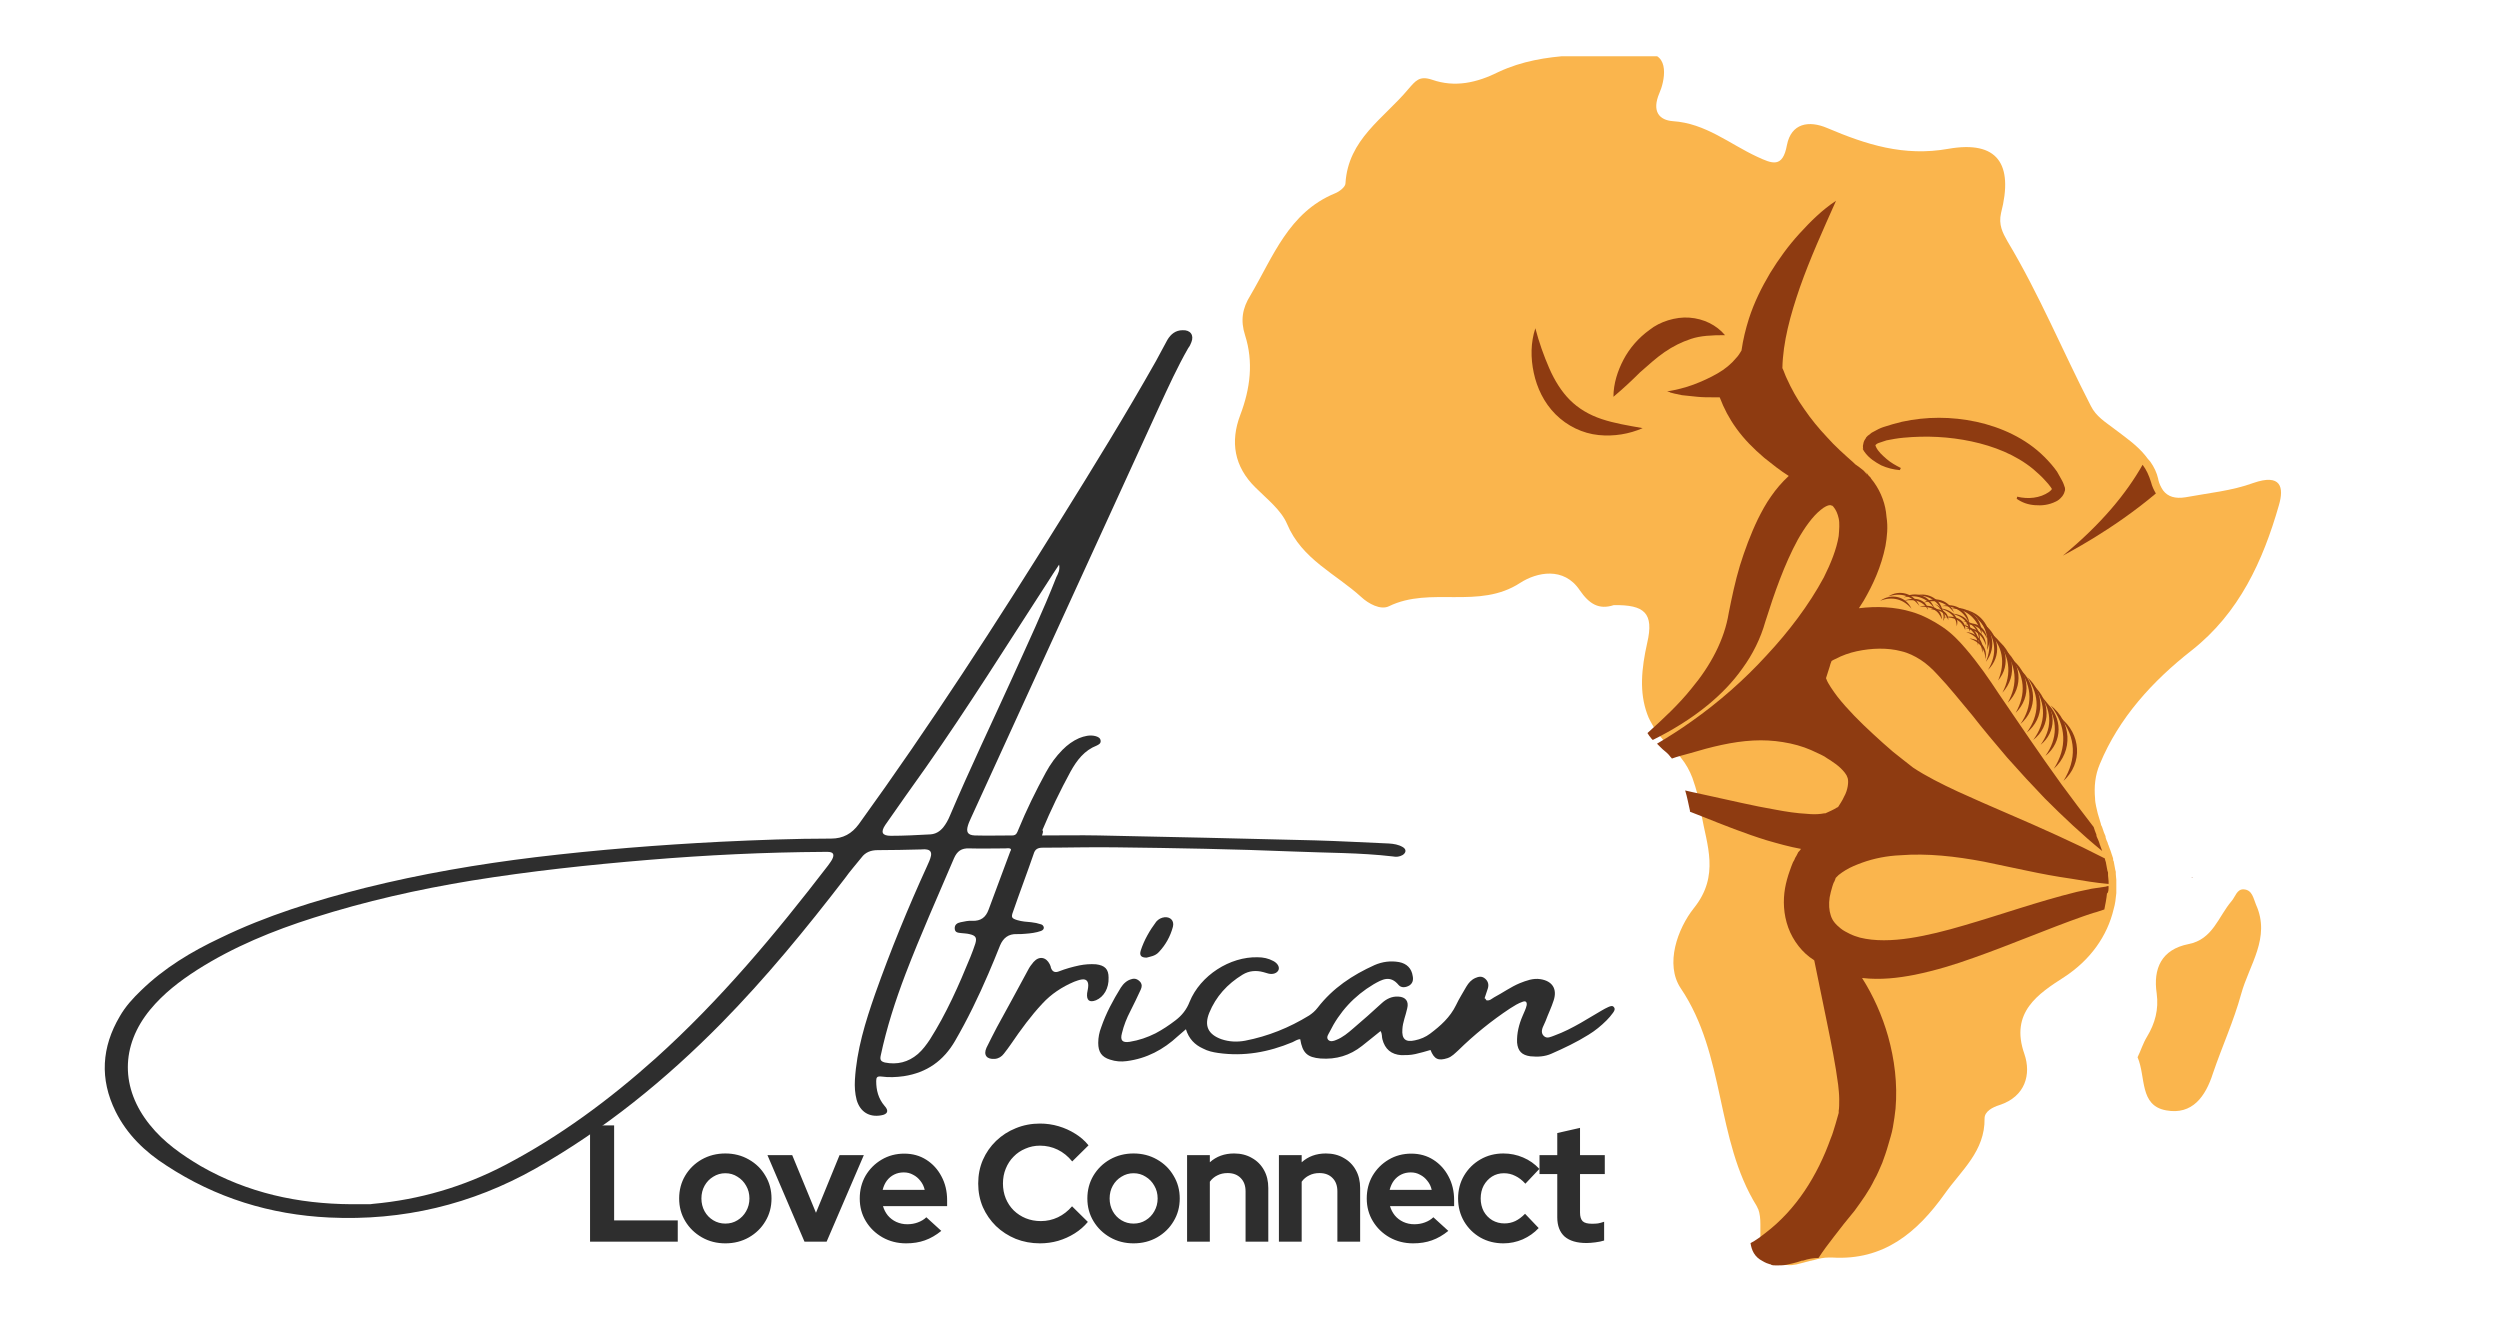 <svg width="106" height="56" viewBox="0 0 106 56" fill="none" xmlns="http://www.w3.org/2000/svg">
<path d="M63.022 42.412C63.163 42.444 63.242 42.349 63.352 42.286C63.712 42.097 64.057 41.846 64.434 41.689C64.716 41.578 64.999 41.468 65.312 41.516C65.815 41.594 66.034 41.925 65.877 42.412C65.783 42.711 65.642 42.994 65.532 43.293C65.516 43.34 65.485 43.387 65.469 43.434C65.391 43.592 65.312 43.78 65.454 43.922C65.595 44.063 65.767 43.953 65.909 43.906C66.301 43.764 66.662 43.576 67.023 43.371C67.321 43.198 67.603 43.025 67.901 42.852C67.995 42.789 68.105 42.742 68.199 42.695C68.278 42.664 68.372 42.617 68.435 42.711C68.497 42.789 68.435 42.884 68.388 42.947C68.309 43.057 68.215 43.167 68.121 43.261C67.885 43.497 67.635 43.702 67.352 43.874C66.85 44.189 66.317 44.441 65.783 44.676C65.501 44.802 65.203 44.818 64.889 44.787C64.528 44.739 64.356 44.566 64.324 44.205C64.308 43.812 64.403 43.434 64.559 43.072C64.622 42.915 64.701 42.774 64.732 42.617C64.748 42.475 64.685 42.428 64.559 42.475C64.371 42.538 64.199 42.648 64.026 42.758C63.242 43.277 62.504 43.874 61.83 44.535C61.688 44.661 61.563 44.802 61.375 44.865C60.982 44.991 60.81 44.912 60.653 44.519C60.433 44.582 60.229 44.645 60.01 44.692C59.806 44.739 59.617 44.739 59.414 44.739C58.99 44.708 58.723 44.488 58.613 44.063C58.582 43.953 58.613 43.843 58.535 43.717C58.268 43.937 58.002 44.142 57.751 44.346C57.233 44.755 56.652 44.928 55.993 44.881C55.429 44.834 55.225 44.645 55.13 44.063C55.005 44.063 54.911 44.142 54.801 44.189C53.781 44.614 52.746 44.802 51.648 44.645C51.428 44.614 51.208 44.566 51.004 44.456C50.659 44.299 50.408 44.047 50.283 43.639C50.142 43.764 50.047 43.843 49.938 43.937C49.326 44.504 48.62 44.881 47.773 44.991C47.537 45.023 47.302 45.007 47.066 44.928C46.706 44.818 46.565 44.598 46.565 44.221C46.565 43.985 46.611 43.764 46.69 43.56C46.894 42.962 47.192 42.412 47.522 41.877C47.631 41.704 47.788 41.563 47.976 41.516C48.118 41.468 48.243 41.516 48.353 41.641C48.431 41.752 48.416 41.846 48.369 41.956C48.227 42.255 48.086 42.569 47.929 42.868C47.773 43.167 47.647 43.481 47.569 43.812C47.49 44.11 47.584 44.221 47.898 44.173C48.29 44.11 48.651 43.985 48.996 43.812C49.294 43.654 49.577 43.466 49.843 43.261C50.11 43.057 50.314 42.805 50.44 42.475C50.895 41.358 52.15 40.556 53.326 40.588C53.562 40.588 53.781 40.635 53.985 40.745C54.173 40.839 54.268 41.012 54.205 41.138C54.142 41.264 53.97 41.327 53.781 41.28C53.703 41.264 53.64 41.233 53.562 41.217C53.264 41.138 52.965 41.154 52.683 41.327C52.04 41.72 51.553 42.255 51.271 42.947C51.051 43.497 51.224 43.859 51.789 44.063C52.118 44.173 52.448 44.189 52.793 44.126C53.766 43.937 54.66 43.576 55.507 43.057C55.648 42.962 55.758 42.868 55.868 42.727C56.511 41.893 57.343 41.343 58.284 40.918C58.613 40.776 58.959 40.729 59.319 40.792C59.649 40.855 59.853 41.06 59.9 41.39C59.931 41.547 59.9 41.689 59.759 41.783C59.602 41.877 59.414 41.893 59.304 41.767C58.943 41.327 58.598 41.531 58.237 41.736C57.421 42.223 56.794 42.9 56.37 43.764C56.323 43.859 56.229 43.969 56.307 44.079C56.401 44.189 56.542 44.142 56.652 44.095C56.935 43.985 57.154 43.796 57.374 43.607C57.782 43.261 58.19 42.9 58.582 42.538C58.786 42.349 59.021 42.239 59.288 42.255C59.602 42.27 59.743 42.459 59.665 42.758C59.602 43.057 59.476 43.34 59.461 43.639C59.429 44.047 59.586 44.205 59.994 44.11C60.229 44.063 60.449 43.969 60.637 43.827C61.077 43.497 61.484 43.135 61.736 42.617C61.861 42.349 62.034 42.082 62.175 41.83C62.269 41.673 62.379 41.547 62.551 41.468C62.693 41.406 62.834 41.374 62.975 41.5C63.1 41.61 63.132 41.752 63.085 41.909C63.038 42.05 62.991 42.192 62.944 42.333C62.975 42.318 62.991 42.365 63.022 42.412Z" fill="#2E2E2E"/>
<path d="M47.004 41.452C47.02 41.908 46.8 42.27 46.471 42.411C46.189 42.521 46.063 42.411 46.094 42.112C46.11 42.002 46.142 41.892 46.142 41.782C46.142 41.593 46.047 41.499 45.859 41.531C45.749 41.546 45.639 41.593 45.545 41.625C45.028 41.845 44.573 42.144 44.196 42.553C43.71 43.072 43.286 43.654 42.878 44.251C42.784 44.393 42.674 44.534 42.565 44.676C42.47 44.801 42.345 44.88 42.188 44.896C41.843 44.927 41.686 44.739 41.827 44.424C41.968 44.125 42.125 43.842 42.266 43.559C42.706 42.757 43.145 41.955 43.584 41.137C43.647 41.012 43.725 40.901 43.82 40.791C44.055 40.524 44.353 40.571 44.51 40.886C44.526 40.933 44.557 40.98 44.557 41.027C44.62 41.216 44.745 41.248 44.902 41.185C45.184 41.075 45.467 40.996 45.765 40.933C46 40.886 46.236 40.87 46.471 40.886C46.847 40.933 47.004 41.09 47.004 41.452Z" fill="#2E2E2E"/>
<path d="M48.617 40.604C48.382 40.604 48.304 40.509 48.367 40.305C48.508 39.865 48.743 39.456 49.025 39.078C49.12 38.968 49.245 38.905 49.386 38.89C49.637 38.874 49.794 39.047 49.731 39.298C49.622 39.707 49.418 40.069 49.135 40.368C48.978 40.541 48.774 40.557 48.617 40.604Z" fill="#2E2E2E"/>
<path d="M44.181 35.423C45.025 35.423 45.794 35.408 46.579 35.423C49.627 35.482 52.676 35.556 55.74 35.631C56.791 35.66 57.842 35.72 58.892 35.764C59.1 35.779 59.292 35.809 59.47 35.912C59.633 36.002 59.633 36.15 59.47 36.254C59.337 36.328 59.203 36.343 59.055 36.313C57.664 36.15 56.273 36.165 54.867 36.105C52.351 36.002 49.835 35.957 47.304 35.927C46.268 35.912 45.247 35.942 44.211 35.942C44.003 35.942 43.885 36.002 43.826 36.209C43.545 37.025 43.234 37.841 42.953 38.657C42.864 38.894 42.893 38.939 43.13 39.013C43.323 39.072 43.53 39.087 43.722 39.102C43.87 39.117 44.003 39.147 44.137 39.191C44.196 39.206 44.24 39.25 44.255 39.31C44.27 39.399 44.211 39.443 44.137 39.473C43.929 39.547 43.693 39.577 43.471 39.592C43.352 39.606 43.234 39.606 43.115 39.606C42.76 39.592 42.538 39.77 42.405 40.081C42.242 40.482 42.079 40.897 41.902 41.298C41.487 42.262 41.029 43.211 40.496 44.131C40.007 44.977 39.297 45.481 38.32 45.63C38.009 45.674 37.684 45.689 37.358 45.644C37.195 45.63 37.151 45.674 37.151 45.837C37.151 46.223 37.24 46.579 37.506 46.891C37.699 47.098 37.639 47.247 37.358 47.291C36.855 47.38 36.47 47.143 36.322 46.638C36.248 46.356 36.233 46.075 36.248 45.793C36.322 44.517 36.692 43.33 37.106 42.143C37.758 40.304 38.498 38.494 39.312 36.714C39.371 36.58 39.445 36.432 39.474 36.283C39.504 36.12 39.43 36.031 39.267 36.016C39.193 36.002 39.119 36.016 39.06 36.016C38.438 36.031 37.832 36.046 37.21 36.046C36.929 36.046 36.692 36.135 36.529 36.358C36.292 36.654 36.041 36.936 35.819 37.248C34.176 39.384 32.474 41.461 30.58 43.389C28.226 45.778 25.636 47.885 22.706 49.546C19.997 51.074 17.082 51.771 13.959 51.623C11.458 51.504 9.149 50.792 7.047 49.413C6.144 48.834 5.389 48.107 4.901 47.128C4.22 45.748 4.309 44.398 5.079 43.093C5.316 42.677 5.641 42.321 5.982 41.995C6.958 41.045 8.113 40.348 9.341 39.77C11.295 38.82 13.367 38.182 15.469 37.648C17.851 37.055 20.279 36.639 22.721 36.343C25.326 36.031 27.945 35.823 30.565 35.69C32.119 35.616 33.688 35.556 35.242 35.556C35.745 35.556 36.115 35.349 36.411 34.948C39.445 30.75 42.257 26.403 44.995 21.997C46.371 19.787 47.733 17.576 49.006 15.321C49.169 15.024 49.331 14.713 49.494 14.416C49.642 14.164 49.849 14.001 50.145 14.001C50.471 13.986 50.634 14.208 50.516 14.505C50.486 14.594 50.441 14.683 50.382 14.757C49.923 15.558 49.539 16.404 49.154 17.235C47.778 20.246 46.401 23.243 45.025 26.255C43.737 29.058 42.464 31.862 41.177 34.666C41.132 34.77 41.073 34.889 41.043 34.993C40.955 35.275 41.029 35.408 41.325 35.423C41.857 35.438 42.39 35.423 42.923 35.423C43.101 35.423 43.13 35.289 43.175 35.185C43.515 34.355 43.915 33.539 44.344 32.752C44.536 32.397 44.773 32.07 45.054 31.788C45.261 31.581 45.483 31.417 45.75 31.299C45.972 31.21 46.209 31.15 46.445 31.21C46.549 31.239 46.653 31.284 46.667 31.402C46.682 31.521 46.593 31.566 46.505 31.61C45.972 31.818 45.661 32.233 45.395 32.708C44.951 33.524 44.551 34.355 44.196 35.2C44.24 35.23 44.225 35.289 44.181 35.423ZM14.891 51.059C15.128 51.059 15.365 51.059 15.602 51.059C15.676 51.059 15.75 51.059 15.809 51.044C17.792 50.866 19.657 50.318 21.418 49.398C23.742 48.181 25.843 46.623 27.797 44.873C30.535 42.41 32.874 39.606 35.108 36.699C35.168 36.61 35.242 36.521 35.286 36.432C35.39 36.224 35.33 36.12 35.094 36.12C35.034 36.12 34.975 36.12 34.916 36.12C32.43 36.135 29.958 36.254 27.471 36.461C24.97 36.669 22.484 36.936 19.997 37.337C17.733 37.708 15.498 38.212 13.308 38.909C11.576 39.458 9.904 40.141 8.364 41.12C7.624 41.594 6.929 42.128 6.366 42.811C5.108 44.339 5.108 46.149 6.352 47.692C6.944 48.433 7.713 48.968 8.512 49.442C10.51 50.585 12.642 51.044 14.891 51.059ZM42.864 36.002C42.79 35.942 42.701 35.972 42.627 35.972C42.124 35.972 41.606 35.987 41.103 35.972C40.762 35.957 40.584 36.09 40.451 36.387C39.756 38.019 39.031 39.636 38.394 41.298C37.965 42.425 37.595 43.568 37.343 44.754C37.299 44.947 37.358 45.007 37.521 45.051C38.039 45.155 38.513 45.036 38.912 44.695C39.119 44.517 39.282 44.294 39.43 44.072C40.126 42.974 40.658 41.772 41.147 40.571C41.221 40.378 41.295 40.2 41.354 40.007C41.428 39.755 41.369 39.666 41.103 39.606C40.984 39.577 40.866 39.577 40.747 39.562C40.629 39.547 40.496 39.547 40.481 39.384C40.466 39.206 40.584 39.132 40.733 39.102C40.895 39.072 41.058 39.028 41.221 39.043C41.591 39.057 41.798 38.894 41.917 38.568C42.227 37.752 42.523 36.921 42.834 36.105C42.864 36.061 42.864 36.031 42.864 36.002ZM44.906 23.94C44.743 24.193 44.566 24.445 44.403 24.712C42.701 27.338 41.043 29.993 39.252 32.545C38.675 33.361 38.098 34.162 37.536 34.978C37.328 35.289 37.403 35.438 37.773 35.438C38.335 35.438 38.883 35.408 39.445 35.378C39.667 35.364 39.844 35.26 39.992 35.082C40.111 34.933 40.2 34.77 40.274 34.592C41.117 32.604 42.05 30.661 42.938 28.703C43.574 27.293 44.225 25.913 44.788 24.474C44.862 24.326 44.951 24.163 44.906 23.94Z" fill="#2E2E2E"/>
<path d="M25.018 52.648V47.717H26.039V51.746H28.737V52.648H25.018ZM30.754 52.718C30.388 52.718 30.057 52.633 29.761 52.464C29.465 52.295 29.23 52.068 29.057 51.781C28.883 51.495 28.796 51.173 28.796 50.816C28.796 50.459 28.881 50.138 29.05 49.851C29.223 49.56 29.458 49.33 29.754 49.161C30.055 48.992 30.388 48.907 30.754 48.907C31.121 48.907 31.452 48.992 31.747 49.161C32.048 49.33 32.283 49.56 32.452 49.851C32.626 50.138 32.712 50.459 32.712 50.816C32.712 51.173 32.626 51.495 32.452 51.781C32.283 52.068 32.05 52.295 31.755 52.464C31.459 52.633 31.125 52.718 30.754 52.718ZM30.754 51.88C30.947 51.88 31.118 51.833 31.268 51.739C31.423 51.645 31.546 51.518 31.635 51.358C31.729 51.194 31.776 51.013 31.776 50.816C31.776 50.614 31.729 50.433 31.635 50.274C31.546 50.114 31.423 49.987 31.268 49.893C31.118 49.795 30.947 49.745 30.754 49.745C30.566 49.745 30.395 49.795 30.24 49.893C30.085 49.987 29.963 50.114 29.874 50.274C29.785 50.433 29.74 50.614 29.74 50.816C29.74 51.013 29.785 51.194 29.874 51.358C29.963 51.518 30.085 51.645 30.24 51.739C30.395 51.833 30.566 51.88 30.754 51.88ZM34.111 52.648L32.54 48.978H33.59L34.597 51.422L35.597 48.978H36.626L35.048 52.648H34.111ZM38.418 52.718C38.052 52.718 37.718 52.633 37.418 52.464C37.122 52.295 36.887 52.068 36.713 51.781C36.539 51.495 36.453 51.173 36.453 50.816C36.453 50.459 36.535 50.138 36.699 49.851C36.868 49.565 37.096 49.337 37.382 49.168C37.669 48.999 37.988 48.914 38.34 48.914C38.693 48.914 39.005 49.001 39.277 49.175C39.55 49.349 39.763 49.583 39.918 49.879C40.078 50.175 40.158 50.511 40.158 50.886V51.14H37.439C37.481 51.286 37.549 51.417 37.643 51.535C37.742 51.652 37.861 51.743 38.002 51.809C38.148 51.875 38.303 51.908 38.467 51.908C38.632 51.908 38.782 51.882 38.918 51.83C39.059 51.779 39.179 51.706 39.277 51.612L39.911 52.19C39.686 52.373 39.453 52.507 39.214 52.591C38.979 52.676 38.714 52.718 38.418 52.718ZM37.425 50.45H39.207C39.174 50.304 39.113 50.177 39.024 50.069C38.939 49.957 38.836 49.87 38.714 49.809C38.596 49.743 38.465 49.71 38.319 49.71C38.169 49.71 38.033 49.741 37.911 49.802C37.789 49.863 37.685 49.95 37.601 50.062C37.521 50.17 37.462 50.3 37.425 50.45ZM44.096 52.718C43.73 52.718 43.387 52.654 43.068 52.528C42.748 52.396 42.469 52.215 42.229 51.985C41.995 51.755 41.809 51.488 41.673 51.182C41.541 50.872 41.476 50.539 41.476 50.182C41.476 49.821 41.541 49.487 41.673 49.182C41.809 48.872 41.997 48.602 42.236 48.372C42.476 48.142 42.753 47.963 43.068 47.837C43.387 47.705 43.73 47.639 44.096 47.639C44.368 47.639 44.631 47.677 44.885 47.752C45.138 47.827 45.373 47.933 45.589 48.069C45.81 48.205 45.998 48.37 46.153 48.562L45.462 49.245C45.284 49.025 45.077 48.858 44.843 48.745C44.612 48.633 44.364 48.576 44.096 48.576C43.875 48.576 43.669 48.618 43.476 48.703C43.284 48.783 43.117 48.895 42.976 49.041C42.835 49.182 42.725 49.351 42.645 49.548C42.565 49.741 42.525 49.952 42.525 50.182C42.525 50.407 42.565 50.619 42.645 50.816C42.725 51.009 42.837 51.178 42.983 51.323C43.129 51.464 43.298 51.575 43.49 51.654C43.687 51.734 43.901 51.774 44.131 51.774C44.389 51.774 44.631 51.72 44.857 51.612C45.082 51.504 45.282 51.349 45.455 51.147L46.125 51.809C45.97 51.997 45.784 52.159 45.568 52.295C45.352 52.431 45.117 52.537 44.864 52.612C44.615 52.683 44.359 52.718 44.096 52.718ZM48.062 52.718C47.696 52.718 47.365 52.633 47.069 52.464C46.773 52.295 46.539 52.068 46.365 51.781C46.191 51.495 46.104 51.173 46.104 50.816C46.104 50.459 46.189 50.138 46.358 49.851C46.532 49.56 46.766 49.33 47.062 49.161C47.363 48.992 47.696 48.907 48.062 48.907C48.429 48.907 48.76 48.992 49.056 49.161C49.356 49.33 49.591 49.56 49.76 49.851C49.934 50.138 50.021 50.459 50.021 50.816C50.021 51.173 49.934 51.495 49.76 51.781C49.591 52.068 49.358 52.295 49.063 52.464C48.767 52.633 48.434 52.718 48.062 52.718ZM48.062 51.88C48.255 51.88 48.426 51.833 48.577 51.739C48.732 51.645 48.854 51.518 48.943 51.358C49.037 51.194 49.084 51.013 49.084 50.816C49.084 50.614 49.037 50.433 48.943 50.274C48.854 50.114 48.732 49.987 48.577 49.893C48.426 49.795 48.255 49.745 48.062 49.745C47.875 49.745 47.703 49.795 47.548 49.893C47.393 49.987 47.271 50.114 47.182 50.274C47.093 50.433 47.048 50.614 47.048 50.816C47.048 51.013 47.093 51.194 47.182 51.358C47.271 51.518 47.393 51.645 47.548 51.739C47.703 51.833 47.875 51.88 48.062 51.88ZM50.332 52.648V48.978H51.297V49.281C51.574 49.032 51.917 48.907 52.325 48.907C52.612 48.907 52.863 48.971 53.079 49.097C53.3 49.219 53.471 49.391 53.593 49.612C53.715 49.828 53.776 50.081 53.776 50.372V52.648H52.812V50.513C52.812 50.274 52.743 50.086 52.607 49.95C52.471 49.809 52.286 49.738 52.051 49.738C51.886 49.738 51.741 49.771 51.614 49.837C51.487 49.898 51.382 49.987 51.297 50.105V52.648H50.332ZM54.226 52.648V48.978H55.191V49.281C55.468 49.032 55.811 48.907 56.219 48.907C56.505 48.907 56.757 48.971 56.973 49.097C57.194 49.219 57.365 49.391 57.487 49.612C57.609 49.828 57.67 50.081 57.67 50.372V52.648H56.705V50.513C56.705 50.274 56.637 50.086 56.501 49.95C56.365 49.809 56.179 49.738 55.944 49.738C55.78 49.738 55.635 49.771 55.508 49.837C55.381 49.898 55.275 49.987 55.191 50.105V52.648H54.226ZM59.916 52.718C59.549 52.718 59.216 52.633 58.915 52.464C58.619 52.295 58.385 52.068 58.211 51.781C58.037 51.495 57.95 51.173 57.95 50.816C57.95 50.459 58.032 50.138 58.197 49.851C58.366 49.565 58.594 49.337 58.88 49.168C59.166 48.999 59.486 48.914 59.838 48.914C60.19 48.914 60.502 49.001 60.775 49.175C61.047 49.349 61.261 49.583 61.416 49.879C61.575 50.175 61.655 50.511 61.655 50.886V51.14H58.936C58.979 51.286 59.047 51.417 59.141 51.535C59.239 51.652 59.359 51.743 59.5 51.809C59.645 51.875 59.8 51.908 59.965 51.908C60.129 51.908 60.279 51.882 60.416 51.83C60.556 51.779 60.676 51.706 60.775 51.612L61.409 52.19C61.183 52.373 60.951 52.507 60.711 52.591C60.477 52.676 60.211 52.718 59.916 52.718ZM58.922 50.45H60.704C60.672 50.304 60.611 50.177 60.521 50.069C60.437 49.957 60.333 49.87 60.211 49.809C60.094 49.743 59.962 49.71 59.817 49.71C59.667 49.71 59.53 49.741 59.408 49.802C59.286 49.863 59.183 49.95 59.098 50.062C59.019 50.17 58.96 50.3 58.922 50.45ZM63.746 52.718C63.385 52.718 63.058 52.636 62.767 52.471C62.476 52.302 62.246 52.075 62.077 51.788C61.908 51.497 61.823 51.173 61.823 50.816C61.823 50.455 61.908 50.13 62.077 49.844C62.246 49.558 62.476 49.33 62.767 49.161C63.058 48.992 63.385 48.907 63.746 48.907C64.037 48.907 64.314 48.964 64.577 49.076C64.845 49.189 65.075 49.351 65.268 49.562L64.676 50.189C64.54 50.039 64.397 49.929 64.246 49.858C64.101 49.783 63.941 49.745 63.767 49.745C63.58 49.745 63.41 49.792 63.26 49.886C63.115 49.98 62.997 50.107 62.908 50.267C62.824 50.426 62.781 50.609 62.781 50.816C62.781 51.013 62.824 51.194 62.908 51.358C62.997 51.518 63.119 51.645 63.274 51.739C63.429 51.828 63.601 51.873 63.788 51.873C63.953 51.873 64.106 51.84 64.246 51.774C64.392 51.704 64.53 51.6 64.662 51.464L65.24 52.07C65.052 52.272 64.826 52.431 64.563 52.549C64.3 52.661 64.028 52.718 63.746 52.718ZM67.268 52.704C66.859 52.704 66.55 52.612 66.338 52.429C66.132 52.241 66.028 51.969 66.028 51.612V49.781H65.275V48.978H66.028V48.041L66.993 47.822V48.978H68.043V49.781H66.993V51.415C66.993 51.584 67.031 51.706 67.106 51.781C67.181 51.852 67.313 51.887 67.501 51.887C67.594 51.887 67.679 51.882 67.754 51.873C67.834 51.859 67.921 51.835 68.015 51.802V52.598C67.916 52.631 67.792 52.657 67.641 52.676C67.496 52.694 67.371 52.704 67.268 52.704Z" fill="#2E2E2E"/>
<g clip-path="url(#clip0_1303_35540)">
<path d="M96.625 21.423C95.949 23.788 94.936 25.996 92.931 27.573C91.264 28.879 89.845 30.433 89.034 32.393C88.831 32.866 88.786 33.362 88.831 33.857C88.831 33.97 88.854 34.083 88.876 34.195C88.899 34.285 88.921 34.398 88.944 34.488C88.989 34.646 89.034 34.781 89.079 34.938C89.079 34.984 89.102 35.006 89.124 35.051C89.169 35.164 89.192 35.276 89.237 35.367C89.259 35.412 89.282 35.457 89.282 35.524C89.304 35.592 89.327 35.659 89.372 35.749V35.772C89.372 35.794 89.394 35.817 89.394 35.817C89.394 35.84 89.417 35.862 89.417 35.885C89.439 35.952 89.462 35.997 89.485 36.065C89.507 36.155 89.552 36.245 89.575 36.335C89.597 36.38 89.597 36.403 89.597 36.448C89.597 36.47 89.597 36.493 89.62 36.515C89.642 36.628 89.665 36.763 89.687 36.876C89.687 36.898 89.71 36.943 89.71 36.966C89.71 36.988 89.71 37.033 89.71 37.056C89.71 37.146 89.732 37.236 89.732 37.304C89.732 37.349 89.732 37.371 89.732 37.416C89.732 37.439 89.732 37.439 89.732 37.461C89.732 37.597 89.732 37.732 89.732 37.867C89.71 38.092 89.687 38.317 89.62 38.543C89.349 39.691 88.629 40.705 87.525 41.426C86.444 42.124 85.205 42.913 85.835 44.692C86.128 45.548 85.88 46.494 84.777 46.855C84.484 46.945 84.146 47.125 84.146 47.418C84.168 48.814 83.155 49.625 82.457 50.616C81.285 52.261 79.866 53.455 77.681 53.319C77.636 53.319 77.591 53.319 77.546 53.319C77.321 53.319 77.118 53.364 76.893 53.432C76.848 53.432 76.825 53.455 76.78 53.455C76.577 53.5 76.375 53.567 76.172 53.612C76.037 53.635 75.902 53.657 75.766 53.635C75.699 53.635 75.631 53.612 75.541 53.612C75.519 53.612 75.519 53.612 75.496 53.59C75.384 53.567 75.271 53.522 75.181 53.455C74.82 53.252 74.685 52.981 74.663 52.689C74.663 52.644 74.64 52.576 74.64 52.531C74.64 52.328 74.64 52.126 74.64 51.9C74.64 51.675 74.618 51.45 74.55 51.27C74.528 51.247 74.528 51.224 74.505 51.179C74.505 51.157 74.483 51.157 74.483 51.134C72.726 48.296 73.176 44.737 71.261 41.899C70.586 40.885 71.126 39.376 71.825 38.498C72.928 37.123 72.365 35.817 72.14 34.533C72.14 34.488 72.117 34.42 72.117 34.375C72.117 34.353 72.117 34.353 72.117 34.33C72.072 34.06 72.005 33.767 71.915 33.474C71.87 33.294 71.802 33.136 71.757 32.979C71.644 32.686 71.487 32.393 71.284 32.145C71.261 32.1 71.216 32.078 71.194 32.033C71.194 32.033 71.194 32.01 71.171 32.01C71.126 31.965 71.059 31.898 71.014 31.853C70.924 31.785 70.856 31.717 70.788 31.65L70.653 31.515C70.631 31.492 70.608 31.447 70.563 31.425C70.518 31.38 70.496 31.334 70.451 31.289C70.405 31.244 70.383 31.199 70.338 31.154C70.315 31.132 70.293 31.087 70.27 31.064C70.248 31.042 70.248 31.019 70.225 30.997C70.203 30.951 70.158 30.907 70.135 30.861C70.022 30.659 69.91 30.479 69.842 30.276C69.504 29.352 69.594 28.361 69.842 27.257C70.135 25.996 69.73 25.636 68.423 25.658C67.793 25.861 67.387 25.613 66.982 25.027C66.306 24.014 65.157 24.262 64.459 24.712C62.702 25.861 60.652 24.847 58.895 25.703C58.535 25.883 58.016 25.59 57.724 25.32C56.642 24.329 55.201 23.721 54.57 22.212C54.322 21.626 53.714 21.153 53.241 20.68C52.318 19.779 52.16 18.72 52.588 17.594C53.016 16.468 53.151 15.341 52.791 14.215C52.588 13.584 52.678 13.066 53.016 12.526C53.984 10.881 54.638 9.012 56.597 8.201C56.778 8.133 57.048 7.93 57.048 7.773C57.16 5.903 58.67 5.025 59.706 3.786C60.021 3.425 60.179 3.2 60.719 3.38C61.688 3.718 62.612 3.515 63.558 3.042C65.495 2.141 67.68 2.367 69.775 2.277C70.856 2.232 70.563 3.493 70.36 3.943C70.022 4.732 70.36 5.092 70.924 5.137C72.32 5.227 73.334 6.106 74.505 6.647C75.136 6.939 75.586 7.142 75.766 6.151C75.947 5.227 76.69 5.092 77.478 5.43C79.123 6.128 80.722 6.647 82.614 6.309C84.687 5.948 85.385 6.939 84.844 9.034C84.732 9.53 84.912 9.868 85.115 10.228C86.466 12.481 87.457 14.891 88.651 17.211C88.876 17.662 89.259 17.887 89.642 18.18C90.115 18.54 90.611 18.878 90.971 19.328C91.039 19.419 91.106 19.509 91.174 19.576C91.332 19.801 91.444 20.027 91.512 20.32V20.342C91.557 20.522 91.624 20.657 91.715 20.793C91.917 21.063 92.233 21.153 92.661 21.085C93.629 20.905 94.62 20.815 95.544 20.477C96.715 20.072 96.85 20.657 96.625 21.423Z" fill="#FAB54D"/>
<path d="M90.633 44.827C90.768 44.557 90.858 44.242 91.038 43.949C91.376 43.386 91.534 42.8 91.444 42.124C91.286 41.065 91.647 40.255 92.795 40.029C93.831 39.827 94.057 38.858 94.62 38.205C94.778 38.024 94.845 37.687 95.138 37.709C95.498 37.732 95.543 38.092 95.656 38.362C96.287 39.759 95.363 40.908 95.025 42.147C94.71 43.295 94.214 44.377 93.831 45.503C93.516 46.494 92.953 47.282 91.849 47.08C90.7 46.877 90.993 45.661 90.633 44.827Z" fill="#FAB54D"/>
<path d="M86.949 29.911C87.828 30.587 87.918 31.848 87.084 32.592C87.647 31.713 87.625 30.767 86.949 29.911Z" fill="#8E3B11"/>
<path d="M87.356 30.429C88.234 31.105 88.324 32.366 87.491 33.109C88.054 32.208 88.031 31.262 87.356 30.429Z" fill="#8E3B11"/>
<path d="M86.747 29.775C87.468 30.406 87.468 31.465 86.725 32.05C87.243 31.33 87.265 30.519 86.747 29.775Z" fill="#8E3B11"/>
<path d="M86.544 29.528C87.197 30.091 87.197 31.038 86.522 31.578C86.995 30.925 87.017 30.204 86.544 29.528Z" fill="#8E3B11"/>
<path d="M86.23 29.077C86.95 29.708 86.973 30.789 86.207 31.375C86.748 30.654 86.77 29.843 86.23 29.077Z" fill="#8E3B11"/>
<path d="M85.958 28.717C86.701 29.348 86.701 30.451 85.936 31.059C86.476 30.316 86.499 29.505 85.958 28.717Z" fill="#8E3B11"/>
<path d="M85.621 28.356C86.364 28.987 86.409 30.068 85.666 30.699C86.184 29.956 86.184 29.122 85.621 28.356Z" fill="#8E3B11"/>
<path d="M85.238 27.906C86.049 28.469 86.162 29.551 85.463 30.226C85.914 29.438 85.869 28.627 85.238 27.906Z" fill="#8E3B11"/>
<path d="M84.9 27.477C85.711 28.041 85.824 29.122 85.126 29.798C85.576 29.009 85.509 28.176 84.9 27.477Z" fill="#8E3B11"/>
<path d="M84.562 27.05C85.396 27.568 85.576 28.649 84.9 29.37C85.328 28.559 85.216 27.726 84.562 27.05Z" fill="#8E3B11"/>
<path d="M84.314 26.802C85.08 27.23 85.283 28.198 84.72 28.852C85.035 28.108 84.923 27.387 84.314 26.802Z" fill="#8E3B11"/>
<path d="M84.111 26.464C84.787 26.937 84.877 27.838 84.291 28.401C84.697 27.748 84.629 27.049 84.111 26.464Z" fill="#8E3B11"/>
<path d="M83.773 26.172C84.494 26.555 84.697 27.433 84.201 28.064C84.494 27.366 84.359 26.69 83.773 26.172Z" fill="#8E3B11"/>
<path d="M83.346 25.856C84.134 26.037 84.585 26.848 84.247 27.568C84.359 26.825 84.067 26.217 83.346 25.856Z" fill="#8E3B11"/>
<path d="M82.738 25.788C83.437 25.676 84.045 26.171 84.022 26.892C83.842 26.239 83.414 25.834 82.738 25.788Z" fill="#8E3B11"/>
<path d="M83.232 26.329C83.706 26.352 84.021 26.757 83.931 27.208C83.908 26.757 83.683 26.442 83.232 26.329Z" fill="#8E3B11"/>
<path d="M83.166 26.487C83.639 26.51 83.954 26.915 83.864 27.366C83.842 26.915 83.594 26.622 83.166 26.487Z" fill="#8E3B11"/>
<path d="M83.346 26.644C83.796 26.577 84.202 26.915 84.202 27.365C84.067 26.937 83.774 26.689 83.346 26.644Z" fill="#8E3B11"/>
<path d="M83.301 26.465C83.751 26.329 84.202 26.6 84.247 27.073C84.067 26.667 83.729 26.442 83.301 26.465Z" fill="#8E3B11"/>
<path d="M83.367 26.802C83.84 26.824 84.156 27.23 84.043 27.68C84.043 27.252 83.795 26.937 83.367 26.802Z" fill="#8E3B11"/>
<path d="M83.504 27.072C83.977 27.095 84.292 27.5 84.18 27.951C84.18 27.523 83.932 27.207 83.504 27.072Z" fill="#8E3B11"/>
<path d="M82.353 25.699C82.894 25.541 83.457 25.879 83.502 26.465C83.322 25.969 82.917 25.676 82.353 25.699Z" fill="#8E3B11"/>
<path d="M81.543 25.563C82.038 25.248 82.647 25.451 82.849 25.969C82.534 25.541 82.061 25.383 81.543 25.563Z" fill="#8E3B11"/>
<path d="M81.228 25.248C81.769 25.09 82.332 25.428 82.377 25.991C82.197 25.496 81.792 25.225 81.228 25.248Z" fill="#8E3B11"/>
<path d="M80.711 25.338C81.207 25.045 81.815 25.248 82.017 25.789C81.702 25.361 81.251 25.181 80.711 25.338Z" fill="#8E3B11"/>
<path d="M80.057 25.293C80.53 24.977 81.16 25.158 81.386 25.698C81.048 25.248 80.575 25.113 80.057 25.293Z" fill="#8E3B11"/>
<path d="M82.738 26.014C83.279 26.036 83.639 26.397 83.504 26.779C83.482 26.397 83.234 26.126 82.738 26.014Z" fill="#8E3B11"/>
<path d="M82.197 25.789C82.738 25.812 83.098 26.172 82.963 26.555C82.963 26.172 82.693 25.902 82.197 25.789Z" fill="#8E3B11"/>
<path d="M82.027 25.607C82.401 25.752 82.569 26.091 82.383 26.327C82.474 26.058 82.348 25.804 82.027 25.607Z" fill="#8E3B11"/>
<path d="M82.4 26.172C82.918 26.059 83.369 26.307 83.324 26.712C83.211 26.352 82.896 26.149 82.4 26.172Z" fill="#8E3B11"/>
<path d="M81.385 25.721C81.903 25.585 82.353 25.833 82.331 26.261C82.196 25.878 81.88 25.698 81.385 25.721Z" fill="#8E3B11"/>
<path d="M81.844 25.856C82.262 25.747 82.626 25.947 82.608 26.292C82.498 25.983 82.244 25.838 81.844 25.856Z" fill="#8E3B11"/>
<path d="M80.732 25.473C81.228 25.271 81.701 25.451 81.746 25.856C81.566 25.518 81.228 25.383 80.732 25.473Z" fill="#8E3B11"/>
<path d="M79.719 25.474C80.192 25.136 80.823 25.293 81.048 25.811C80.71 25.406 80.237 25.271 79.719 25.474Z" fill="#8E3B11"/>
<path d="M91.206 20.45C91.183 20.428 91.183 20.428 91.206 20.45C91.116 20.157 91.003 19.91 90.846 19.707C90.17 20.901 89.111 22.207 87.467 23.559C87.579 23.491 89.539 22.5 91.409 20.923C91.319 20.766 91.251 20.631 91.206 20.45Z" fill="#8E3B11"/>
<path d="M78.953 19.009L78.975 19.032L79.043 19.144C79.246 19.437 79.516 19.595 79.764 19.73C80.012 19.843 80.282 19.91 80.552 19.933L80.597 19.843C80.372 19.73 80.169 19.617 79.989 19.46C79.809 19.302 79.629 19.144 79.539 18.942L79.516 18.874C79.539 18.851 79.584 18.806 79.651 18.784C79.764 18.739 79.876 18.716 79.989 18.671C80.214 18.626 80.462 18.581 80.71 18.559C81.678 18.468 82.647 18.514 83.593 18.716C84.539 18.919 85.463 19.279 86.206 19.888C86.386 20.045 86.567 20.203 86.724 20.383C86.814 20.473 86.882 20.563 86.95 20.653L86.995 20.721C86.995 20.721 86.995 20.721 86.995 20.744C86.972 20.789 86.927 20.811 86.882 20.856C86.499 21.127 85.981 21.172 85.53 21.059L85.508 21.149C85.733 21.307 85.981 21.397 86.274 21.419C86.567 21.442 86.859 21.419 87.175 21.262C87.265 21.217 87.332 21.172 87.445 21.036C87.468 20.991 87.513 20.946 87.535 20.856C87.535 20.834 87.558 20.811 87.558 20.766C87.558 20.721 87.558 20.676 87.535 20.631C87.513 20.563 87.49 20.496 87.468 20.451L87.422 20.361C87.355 20.248 87.287 20.113 87.22 20C87.062 19.775 86.882 19.572 86.679 19.369C85.891 18.581 84.832 18.108 83.796 17.883C82.737 17.658 81.678 17.658 80.642 17.883C80.372 17.95 80.124 18.018 79.854 18.108C79.719 18.153 79.584 18.221 79.426 18.311C79.381 18.333 79.336 18.356 79.291 18.401C79.268 18.423 79.246 18.446 79.201 18.468L79.156 18.514C79.133 18.536 79.111 18.559 79.111 18.581C79.066 18.649 79.02 18.694 78.998 18.851C78.975 18.919 78.998 18.987 78.998 19.054C78.93 18.964 78.93 18.987 78.953 19.009Z" fill="#8E3B11"/>
<path d="M70.573 14.932C70.933 14.684 71.293 14.504 71.699 14.369C72.104 14.233 72.577 14.211 73.141 14.211C72.78 13.783 72.24 13.513 71.631 13.468C71.338 13.445 71.023 13.49 70.73 13.58C70.438 13.67 70.167 13.806 69.942 13.986C69.469 14.324 69.086 14.774 68.838 15.247C68.59 15.72 68.41 16.261 68.41 16.824C68.838 16.463 69.198 16.126 69.536 15.788C69.874 15.495 70.212 15.18 70.573 14.932Z" fill="#8E3B11"/>
<path d="M66.563 16.959C66.203 16.599 65.91 16.125 65.685 15.607C65.46 15.089 65.257 14.526 65.099 13.918C64.897 14.526 64.897 15.179 65.032 15.81C65.167 16.441 65.46 17.072 65.955 17.567C66.451 18.063 67.104 18.378 67.78 18.446C68.433 18.513 69.086 18.401 69.649 18.153C69.019 18.04 68.456 17.95 67.915 17.77C67.374 17.59 66.924 17.319 66.563 16.959Z" fill="#8E3B11"/>
<path d="M89.404 37.57C89.359 37.57 89.336 37.57 89.291 37.592L88.683 37.682C88.48 37.727 88.255 37.772 88.052 37.817C86.408 38.223 84.831 38.786 83.277 39.236C82.511 39.462 81.722 39.664 80.979 39.777C80.236 39.89 79.493 39.912 78.862 39.755C78.704 39.709 78.569 39.664 78.434 39.597C78.299 39.529 78.163 39.462 78.051 39.372C77.826 39.191 77.69 39.034 77.623 38.809C77.555 38.606 77.533 38.336 77.578 38.043C77.6 37.907 77.645 37.75 77.69 37.592C77.713 37.525 77.736 37.434 77.781 37.367L77.826 37.254V37.232L77.848 37.209C77.893 37.164 77.916 37.142 77.961 37.097C78.051 37.029 78.141 36.961 78.254 36.894C78.479 36.759 78.704 36.669 78.952 36.578C79.447 36.398 80.011 36.286 80.574 36.263C81.722 36.173 82.916 36.308 84.11 36.533L85.935 36.916C86.566 37.051 87.174 37.164 87.804 37.254C88.345 37.344 88.863 37.434 89.404 37.48C89.404 37.457 89.404 37.412 89.404 37.367C89.404 37.277 89.381 37.187 89.381 37.119C89.381 37.097 89.381 37.051 89.381 37.029C89.381 37.007 89.381 36.961 89.359 36.939C89.336 36.826 89.314 36.691 89.291 36.578C89.291 36.556 89.291 36.533 89.269 36.511C89.269 36.466 89.246 36.443 89.246 36.398L88.3 35.925L87.241 35.43C85.822 34.776 84.38 34.191 83.007 33.56C82.331 33.245 81.655 32.907 81.114 32.546C80.844 32.344 80.551 32.096 80.258 31.871C79.966 31.623 79.695 31.375 79.425 31.127C78.884 30.632 78.344 30.091 77.916 29.55C77.713 29.28 77.51 28.987 77.443 28.807C77.443 28.785 77.443 28.785 77.42 28.762L77.578 28.267C77.6 28.177 77.623 28.109 77.645 28.064V28.041C77.645 28.041 77.668 28.041 77.668 28.019C77.713 27.996 77.781 27.951 77.848 27.929C78.096 27.794 78.411 27.681 78.727 27.613C79.357 27.478 80.033 27.456 80.619 27.613C80.912 27.681 81.182 27.816 81.43 27.974C81.677 28.131 81.925 28.357 82.15 28.605C82.646 29.123 83.119 29.731 83.615 30.316C84.088 30.925 84.606 31.533 85.101 32.118C85.619 32.704 86.16 33.29 86.701 33.853C87.489 34.641 88.277 35.385 89.133 36.083C89.111 36.015 89.088 35.97 89.066 35.903C89.066 35.88 89.043 35.858 89.043 35.835C89.043 35.813 89.021 35.79 89.021 35.79C89.021 35.79 89.021 35.79 89.021 35.768C88.998 35.7 88.976 35.632 88.931 35.542C88.908 35.497 88.886 35.452 88.886 35.385C88.841 35.272 88.796 35.159 88.773 35.069C88.3 34.461 87.849 33.853 87.399 33.245C86.948 32.614 86.498 31.983 86.07 31.353L84.763 29.438C84.335 28.785 83.885 28.131 83.344 27.501C83.074 27.185 82.759 26.848 82.353 26.577C81.948 26.307 81.52 26.082 81.069 25.947C80.326 25.721 79.56 25.699 78.817 25.789C78.884 25.676 78.952 25.586 79.019 25.473C79.425 24.775 79.763 24.032 79.943 23.153C80.011 22.77 80.056 22.342 79.988 21.914C79.988 21.847 79.966 21.779 79.966 21.712C79.898 21.216 79.673 20.698 79.335 20.293C79.335 20.27 79.312 20.27 79.312 20.247L79.267 20.203L79.245 20.18L79.222 20.157L79.177 20.09L79.109 20.022L79.064 19.977L79.042 19.955C79.087 20 79.155 20.067 79.177 20.135L79.019 19.955C78.907 19.865 78.794 19.774 78.659 19.684L78.591 19.617C78.186 19.256 77.803 18.919 77.465 18.536C77.105 18.153 76.789 17.77 76.497 17.342C76.204 16.936 75.956 16.486 75.753 16.035C75.686 15.9 75.641 15.742 75.573 15.607C75.596 14.504 75.911 13.355 76.316 12.183C76.744 10.967 77.285 9.773 77.848 8.512C77.263 8.895 76.767 9.39 76.294 9.908C75.821 10.426 75.415 10.989 75.055 11.575C74.695 12.183 74.379 12.814 74.154 13.512C74.019 13.94 73.906 14.391 73.839 14.864C73.771 14.976 73.703 15.089 73.613 15.179C73.411 15.427 73.14 15.652 72.825 15.832C72.51 16.013 72.172 16.17 71.811 16.305C71.451 16.441 71.068 16.531 70.685 16.598C70.707 16.598 70.753 16.621 70.775 16.621C70.798 16.621 70.798 16.621 70.82 16.643C70.888 16.666 70.933 16.666 71 16.689C71.113 16.711 71.226 16.733 71.316 16.756C71.541 16.779 71.766 16.801 71.969 16.824C72.194 16.846 72.419 16.846 72.622 16.846C72.712 16.846 72.825 16.846 72.915 16.846C73.095 17.319 73.32 17.747 73.613 18.153C73.951 18.626 74.357 19.031 74.807 19.414C75.145 19.684 75.483 19.955 75.843 20.18C75.55 20.45 75.303 20.743 75.1 21.036C74.875 21.351 74.695 21.689 74.537 22.005C74.222 22.658 73.974 23.334 73.771 23.987C73.568 24.663 73.433 25.316 73.298 25.991C73.118 27.118 72.532 28.221 71.721 29.19C71.181 29.866 70.527 30.474 69.852 31.082C69.874 31.105 69.874 31.127 69.897 31.15C69.919 31.195 69.942 31.217 69.964 31.24C69.987 31.285 70.032 31.33 70.077 31.375C70.888 30.97 71.676 30.497 72.419 29.888C72.96 29.438 73.456 28.942 73.884 28.334C74.312 27.748 74.65 27.073 74.852 26.352C75.235 25.136 75.663 23.919 76.226 22.883C76.519 22.365 76.857 21.892 77.195 21.622C77.353 21.486 77.51 21.419 77.578 21.419C77.645 21.419 77.623 21.419 77.668 21.441C77.668 21.441 77.668 21.441 77.69 21.441L77.736 21.486C77.848 21.622 77.916 21.779 77.961 21.982C78.006 22.185 77.983 22.455 77.961 22.725C77.871 23.288 77.623 23.897 77.33 24.482C76.699 25.654 75.843 26.78 74.897 27.794C73.951 28.83 72.87 29.776 71.721 30.587C71.248 30.925 70.753 31.24 70.257 31.533L70.392 31.668C70.46 31.735 70.527 31.803 70.617 31.871C70.662 31.916 70.73 31.961 70.775 32.028C70.775 32.028 70.775 32.028 70.798 32.051C70.82 32.096 70.865 32.118 70.888 32.163C71.135 32.073 71.406 32.006 71.654 31.938C72.555 31.668 73.456 31.443 74.334 31.398C74.762 31.375 75.19 31.398 75.596 31.465C76.024 31.533 76.429 31.645 76.789 31.803C76.97 31.893 77.15 31.961 77.353 32.073L77.488 32.163C77.533 32.186 77.555 32.209 77.6 32.231C77.668 32.276 77.758 32.344 77.826 32.389C77.983 32.501 78.118 32.636 78.209 32.749C78.254 32.817 78.276 32.839 78.299 32.884C78.321 32.929 78.321 32.952 78.344 32.997C78.366 33.087 78.366 33.2 78.344 33.335C78.321 33.47 78.276 33.628 78.186 33.785C78.118 33.943 78.006 34.101 77.938 34.213L77.916 34.236C77.938 34.236 77.938 34.213 77.938 34.213C77.938 34.213 77.916 34.236 77.893 34.236C77.826 34.281 77.736 34.326 77.645 34.371L77.398 34.484C77.375 34.484 77.375 34.484 77.353 34.484C77.308 34.484 77.263 34.506 77.217 34.506C77.037 34.529 76.835 34.529 76.609 34.506C76.181 34.484 75.731 34.416 75.258 34.326C74.334 34.168 73.411 33.943 72.465 33.74L71.744 33.583C71.654 33.56 71.564 33.538 71.451 33.515C71.541 33.808 71.586 34.078 71.654 34.371C71.654 34.394 71.654 34.394 71.654 34.416L72.172 34.619C73.073 34.979 73.974 35.34 74.92 35.632C75.393 35.768 75.866 35.903 76.361 35.993C76.339 36.015 76.339 36.038 76.294 36.083L76.249 36.128L76.226 36.173C76.181 36.263 76.159 36.308 76.114 36.376C76.091 36.443 76.069 36.488 76.024 36.556C75.978 36.669 75.933 36.781 75.888 36.916C75.798 37.164 75.731 37.412 75.686 37.66C75.596 38.178 75.618 38.764 75.821 39.327C76.024 39.89 76.429 40.408 76.902 40.701L76.925 40.723C77.105 41.602 77.285 42.48 77.465 43.359C77.645 44.237 77.826 45.138 77.938 45.994C77.961 46.197 77.983 46.422 77.983 46.602C77.983 46.805 77.983 46.985 77.961 47.098C77.961 47.12 77.961 47.12 77.961 47.143V47.188L77.916 47.346L77.826 47.661C77.758 47.864 77.713 48.066 77.623 48.269C77.06 49.846 76.159 51.288 74.852 52.279C74.65 52.437 74.447 52.594 74.222 52.707C74.267 53 74.379 53.292 74.74 53.473C74.852 53.54 74.965 53.585 75.055 53.608C75.078 53.608 75.1 53.608 75.1 53.63C75.168 53.653 75.235 53.653 75.325 53.653C75.46 53.653 75.596 53.653 75.731 53.63C75.933 53.585 76.136 53.54 76.339 53.473C76.384 53.45 76.406 53.45 76.451 53.45C76.654 53.383 76.879 53.337 77.105 53.337C77.308 53.022 77.533 52.729 77.758 52.437C78.028 52.076 78.321 51.716 78.636 51.333C78.929 50.927 79.245 50.499 79.47 50.026C79.605 49.801 79.695 49.553 79.808 49.305C79.898 49.058 79.988 48.81 80.056 48.562C80.123 48.314 80.213 48.066 80.258 47.796C80.303 47.526 80.348 47.256 80.371 47.008C80.461 45.949 80.326 44.913 80.056 43.944C79.808 43.066 79.425 42.21 78.952 41.467C79.74 41.557 80.484 41.467 81.182 41.331C82.06 41.151 82.871 40.903 83.682 40.611C85.281 40.047 86.791 39.394 88.323 38.854C88.525 38.786 88.705 38.718 88.886 38.673L89.224 38.561C89.269 38.336 89.314 38.11 89.336 37.885C89.404 37.84 89.404 37.705 89.404 37.57Z" fill="#8E3B11"/>
<path d="M92.963 37.187L92.918 37.209H92.941C92.963 37.209 92.963 37.209 92.963 37.187Z" fill="#8E3B11"/>
</g>
<defs>
<clipPath id="clip0_1303_35540">
<rect width="49.736" height="51.403" fill="white" transform="translate(51.967 2.385)"/>
</clipPath>
</defs>
</svg>
